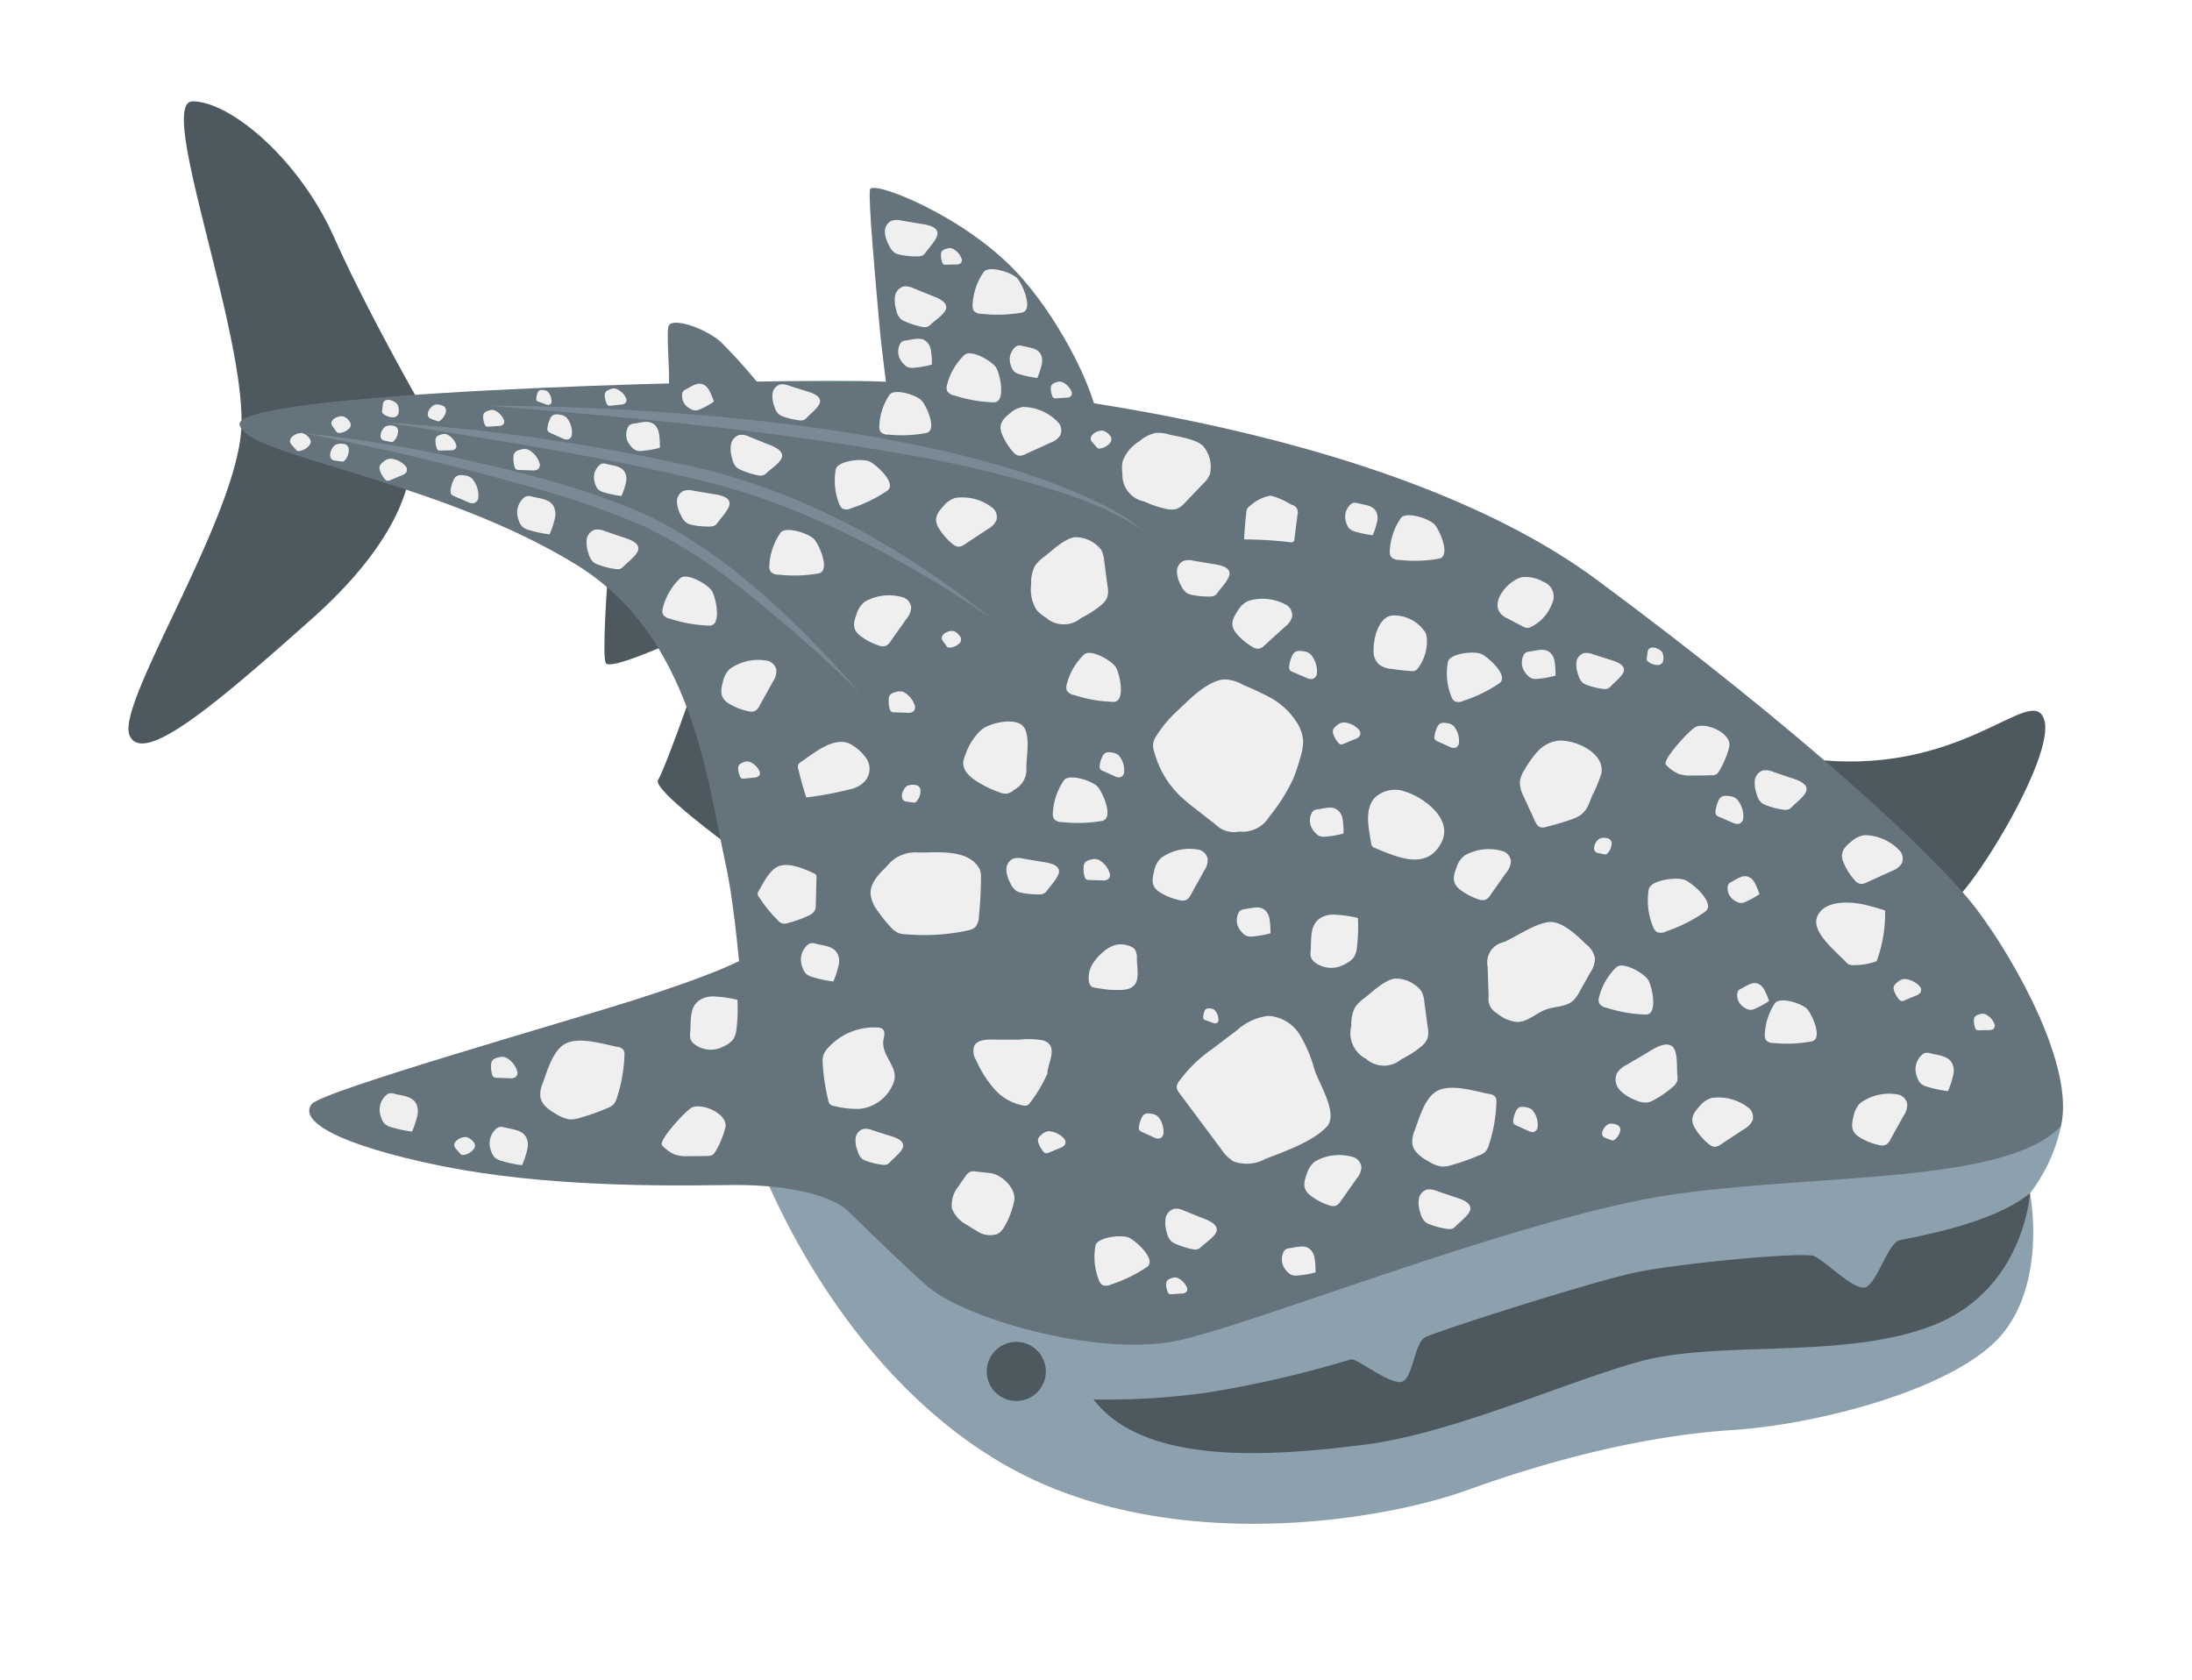 <svg xmlns="http://www.w3.org/2000/svg" xmlns:xlink="http://www.w3.org/1999/xlink" width="237.943" height="182.402" viewBox="0 0 237.943 182.402">
  <defs>
    <filter id="合体_3" x="0" y="0" width="237.943" height="182.402" filterUnits="userSpaceOnUse">
      <feOffset dy="3" input="SourceAlpha"/>
      <feGaussianBlur stdDeviation="3" result="blur"/>
      <feFlood flood-opacity="0.161"/>
      <feComposite operator="in" in2="blur"/>
      <feComposite in="SourceGraphic"/>
    </filter>
    <clipPath id="clip-path">
      <rect id="長方形_1338" data-name="長方形 1338" width="210" height="154.402" fill="none"/>
    </clipPath>
  </defs>
  <g id="グループ_429" data-name="グループ 429" transform="translate(-1166.056 -1451.799)">
    <g transform="matrix(1, 0, 0, 1, 1166.06, 1451.8)" filter="url(#合体_3)">
      <path id="合体_3-2" data-name="合体 3" d="M95.44,148.179c-12.886-7.239-21.361-20.349-25.872-30.395a43.065,43.065,0,0,0-4.493-.15c-9.905.154-22.036,0-33.017-2.473s-13.381-4.889-12.146-6.335,28.137-9.078,35.18-11.342a94.806,94.806,0,0,0,11.189-4.159A98.418,98.418,0,0,0,64.816,82.76c-.183-.835-.363-1.724-.548-2.656-2.211-1.667-7.313-5.642-6.78-6.445.482-.726,2.167-5.322,3.1-7.922a37.836,37.836,0,0,0-3.065-6.369c-1.8.766-5.384,2.2-5.71,1.606-.342-.621-.026-5.957.128-8.247a25.745,25.745,0,0,0-3.187-2.337,88.3,88.3,0,0,0-18.614-8.24c-1.026,3.375-3.7,8.207-10.229,14.016C9.846,65.118,1.6,72.253.12,68.825S11.287,46.011,12.213,36.017c.014-.156.026-.317.035-.481a1.11,1.11,0,0,1-.19-.443.482.482,0,0,1,.215-.44C12.293,23.846,3.078-.035,6.978,0,11.05.037,18.492,6.188,22.337,14.8c2.818,6.31,7.013,13.926,8.774,17.063,8.42-.587,18.456-1,27.565-1.243.054-1.723-.272-5.195-.067-6.156.241-1.126,3.969.13,5.665,1.633a45.9,45.9,0,0,1,3.915,4.322c4.433-.067,8.308-.085,11.207-.055.842.009,1.788.033,2.83.075-.21-1.657-.518-3.983-.743-6.525-.353-3.978-1.2-13.282-.994-14.349s10.461,2.909,16.219,9.309a41.438,41.438,0,0,1,8.091,13.9c18.049,2.83,40.25,8.545,54.574,19.153,9.915,7.342,18.186,13.987,24.718,19.612A32.744,32.744,0,0,0,200.024,68.9c4.691-1.984,7.17-3.97,7.915-1.829,1.168,3.356-5.594,14.974-8.853,18.758q.907,1.039,1.527,1.862c4.19,5.554,10.669,17.078,9.164,23.533h0a18.139,18.139,0,0,1-3.365,7.3s1.854,9.348-2.979,15.246-19.885,9.844-29.268,10.45-19.47,3.144-28.862,6.533a73.023,73.023,0,0,1-23.183,3.648C113.326,154.4,103.724,152.833,95.44,148.179Z" transform="translate(13.94 11)" fill="#4d585f" stroke="#fff" stroke-linejoin="round" stroke-miterlimit="10" stroke-width="10"/>
    </g>
    <g id="グループ_323" data-name="グループ 323" transform="translate(1180 1462.799)">
      <g id="グループ_322" data-name="グループ 322" clip-path="url(#clip-path)">
        <path id="パス_18292" data-name="パス 18292" d="M31.938,33.32s-5.953-10.354-9.6-18.521C18.493,6.188,11.051.037,6.978,0s6.163,26.023,5.236,36.017S-1.356,65.4.12,68.824s9.726-3.707,19.794-12.658C30.7,46.573,30.958,39.641,30.667,37.544a6.774,6.774,0,0,1,1.27-4.224" transform="translate(0 0)" fill="#4d585f"/>
        <path id="パス_18293" data-name="パス 18293" d="M106.437,126.678s-8.449-6.16-7.77-7.182,3.74-9.71,3.74-9.71,4.066,10.613,4.03,16.892" transform="translate(-41.178 -45.837)" fill="#4d585f"/>
        <path id="パス_18294" data-name="パス 18294" d="M95.572,95.975s-6.289,2.844-6.725,2.05.2-9.285.2-9.285,5.493,3.749,6.525,7.235" transform="translate(-37.03 -37.05)" fill="#4d585f"/>
        <path id="パス_18295" data-name="パス 18295" d="M328.124,134.448c1.651.054,11.711-15.926,10.307-19.961s-8.97,6.587-25.884,4.242Z" transform="translate(-130.491 -47.414)" fill="#4d585f"/>
        <path id="パス_18296" data-name="パス 18296" d="M76.838,136.282c-.758-1.556-1.387-22.668-3.383-31.769S69.867,79.9,57.4,72.144c-15.118-9.4-36.116-11.876-36.7-15.3s50.276-4.908,67.34-4.73c13.969.146,57.058,4.593,79.976,21.566s37.049,30.212,41.24,35.766,10.668,17.077,9.164,23.533-29.915,9.267-29.915,9.267-44.024,17.191-66.909,17.371-40.057-13.691-44.755-23.337" transform="translate(-8.639 -21.753)" fill="#65737c"/>
        <path id="パス_18297" data-name="パス 18297" d="M162.531,41.741c1.258-.336-2.393-9.737-8.152-16.137S138.368,15.228,138.161,16.3s.641,10.371.993,14.349.909,7.429.97,8.613,19.347,3.3,22.407,2.484" transform="translate(-57.67 -6.731)" fill="#65737c"/>
        <path id="パス_18298" data-name="パス 18298" d="M110.891,48.557a57.171,57.171,0,0,0-4.655-5.237c-1.7-1.5-5.424-2.759-5.665-1.632s.249,5.7,0,6.869,7.8,1.872,10.32,0" transform="translate(-41.96 -17.224)" fill="#65737c"/>
        <path id="パス_18299" data-name="パス 18299" d="M93.145,90.093A163.777,163.777,0,0,0,80.324,78.8a56.275,56.275,0,0,0-10.668-6.834,93.86,93.86,0,0,0-12.025-4.2c-8.216-2.347-16.549-4.314-24.943-5.937a151.451,151.451,0,0,1,16.923,2.756c6.964,1.549,14.009,3.314,20.561,6.252,9.033,4.483,16.333,11.823,22.972,19.251" transform="translate(-13.648 -25.816)" fill="#798a95"/>
        <path id="パス_18300" data-name="パス 18300" d="M47.885,59.83a211.318,211.318,0,0,1,34.65,5.1c11.4,2.823,21.9,8.738,30.97,16.086-2.395-1.667-4.844-3.243-7.362-4.7-7.492-4.375-15.458-8.153-23.913-10.159C70.914,63.411,59.376,61.68,47.885,59.83" transform="translate(-19.992 -24.98)" fill="#798a95"/>
        <path id="パス_18301" data-name="パス 18301" d="M67.231,56.717c19.285.1,50.8,2.294,67.688,11.3.387.231,1.091.67,1.467.9.645.407,1.234.9,1.85,1.341a35.978,35.978,0,0,0-8.188-3.883,118.223,118.223,0,0,0-17.612-4.357c-14.945-2.669-30.077-4.054-45.205-5.3" transform="translate(-28.069 -23.68)" fill="#798a95"/>
        <path id="パス_18302" data-name="パス 18302" d="M113.806,186.828s16.448,16.372,20.526,19.863,18.579,7.661,27.115,5.822S199.118,199,215.032,196.68s36.3-1.106,42.261-7.451a18.131,18.131,0,0,1-3.365,7.3s1.854,9.348-2.979,15.247-19.886,9.844-29.268,10.449-19.469,3.144-28.862,6.533-32.519,7.171-49.864-2.575-26.7-30.125-29.149-39.353" transform="translate(-47.515 -78.002)" fill="#8ca0ad"/>
        <path id="パス_18303" data-name="パス 18303" d="M166.361,234.385a3.206,3.206,0,1,1-3.206-3.206,3.206,3.206,0,0,1,3.206,3.206" transform="translate(-66.78 -96.519)" fill="#4d585f"/>
        <path id="パス_18304" data-name="パス 18304" d="M281.5,203.479s-.609,10.31-10.283,14.237-23.6,1.625-32.219,4.062-20.3,7.834-30.006,9.028-23.572,2.328-29.146-4.945a78.952,78.952,0,0,0,12.243-.727,120.282,120.282,0,0,0,15.709-3.625c.581-.157,4.011,2.614,5.382,2.461s1.41-4.218,2.7-4.873,18.168-6.072,22.968-7.055,18.036-2.218,19.2-1.745,4.218,3.636,5.491,3.418,2.509-4.776,3.769-5.115,9.951-1.661,14.188-5.121" transform="translate(-75.087 -84.954)" fill="#4d585f"/>
        <path id="パス_18305" data-name="パス 18305" d="M91.958,185.438s-2.915-2.773-12.82-2.619-22.036,0-33.017-2.473-13.382-4.889-12.146-6.335,28.137-9.079,35.18-11.342,13.546-4.649,14.492-6.54c0,0,7.677,19.37,8.311,29.309" transform="translate(-14.062 -65.185)" fill="#65737c"/>
        <path id="パス_18306" data-name="パス 18306" d="M204.922,185.981a4.171,4.171,0,0,1-3.424.233,4.374,4.374,0,0,1-1.331-1.33l-4.527-6.074a1.171,1.171,0,0,1-.3-.637,1.09,1.09,0,0,1,.222-.593,14.983,14.983,0,0,1,3.7-3.6q1.3-.993,2.6-1.973a6.193,6.193,0,0,1,3.4-1.58,4.278,4.278,0,0,1,3.436,2.036,14.672,14.672,0,0,1,1.61,3.822c.511,1.565,2.638,4.8,1.314,6.19-1.549,1.632-4.654,2.7-6.709,3.5" transform="translate(-81.557 -71.155)" fill="#efefef"/>
        <path id="パス_18307" data-name="パス 18307" d="M239.517,188.422a3.008,3.008,0,0,0-.274,1.492c.144.937,1.061,1.526,1.893,1.98a3.358,3.358,0,0,0,1.281.482,3.176,3.176,0,0,0,1.127-.168,24.283,24.283,0,0,0,3.024-1.079,1.913,1.913,0,0,0,.589-.349,1.874,1.874,0,0,0,.417-.8,16.9,16.9,0,0,0,.8-4.569.978.978,0,0,0-.1-.564,1,1,0,0,0-.7-.352c-1.547-.3-4.146-1.141-5.651-.315-1.336.733-1.922,2.941-2.412,4.238" transform="translate(-99.878 -76.751)" fill="#efefef"/>
        <path id="パス_18308" data-name="パス 18308" d="M77.018,179.635a3.009,3.009,0,0,0-.275,1.492c.144.937,1.061,1.526,1.893,1.98a3.364,3.364,0,0,0,1.282.482,3.178,3.178,0,0,0,1.127-.168,24.358,24.358,0,0,0,3.024-1.079,1.9,1.9,0,0,0,.588-.349,1.881,1.881,0,0,0,.418-.8,16.927,16.927,0,0,0,.8-4.569.974.974,0,0,0-.1-.564,1,1,0,0,0-.7-.352c-1.547-.3-4.146-1.141-5.652-.315-1.336.733-1.923,2.941-2.411,4.238" transform="translate(-32.033 -73.082)" fill="#efefef"/>
        <path id="パス_18309" data-name="パス 18309" d="M283.837,179.1a1.593,1.593,0,0,1-.02.637,1.481,1.481,0,0,1-.488.632,11.107,11.107,0,0,1-1.981,1.386,2.393,2.393,0,0,1-.778.3,2.538,2.538,0,0,1-1.347-.29,4.355,4.355,0,0,1-1.627-1.048,1.7,1.7,0,0,1-.338-1.809,2.553,2.553,0,0,1,1.071-.944l2.044-1.2c.72-.425,2.237-1.507,2.981-.729.549.574.405,2.339.482,3.067" transform="translate(-115.701 -73.382)" fill="#efefef"/>
        <path id="パス_18310" data-name="パス 18310" d="M317.707,155.724a1.2,1.2,0,0,0,.361.3,1.119,1.119,0,0,0,.452.076,7.242,7.242,0,0,0,2.562-.427,15.027,15.027,0,0,0,.914-5.509q-1.135-.371-2.3-.64c-1.509-.347-4.383-.5-5.089,1.367-.619,1.639,2.125,3.782,3.1,4.834" transform="translate(-131.314 -62.337)" fill="#efefef"/>
        <path id="パス_18311" data-name="パス 18311" d="M283.246,146a7.442,7.442,0,0,0,.456,4.05,1.129,1.129,0,0,0,.44.6,1.231,1.231,0,0,0,1.019-.086,16.606,16.606,0,0,0,4.236-2.152c1.1-.855-1.266-2.977-2.177-3.4-.852-.4-3.791-.026-3.974.994" transform="translate(-118.215 -60.473)" fill="#efefef"/>
        <path id="パス_18312" data-name="パス 18312" d="M263.928,155.309a2.57,2.57,0,0,1,1.008,1.559,2.724,2.724,0,0,1-.49,1.515l-1.164,2.072a3.693,3.693,0,0,1-.758,1.043c-.776.663-1.927.576-2.887.922-1.089.391-2,1.362-3.152,1.362a4,4,0,0,1-2.186-.949,1.776,1.776,0,0,1-.909-1.841l-.108-3.235a2.243,2.243,0,0,1,1.773-2.648c1.419-.637,3.344-2,4.885-2.175,1.361-.16,3.085,1.471,3.988,2.374" transform="translate(-105.744 -63.847)" fill="#efefef"/>
        <path id="パス_18313" data-name="パス 18313" d="M286.5,120.6a4.147,4.147,0,0,0,1.416,1.008,4.029,4.029,0,0,0,1.311.154q1.1.005,2.2-.025a1.065,1.065,0,0,0,.528-.107,1.015,1.015,0,0,0,.318-.366,9.518,9.518,0,0,0,1.078-2.564c.379-1.477-2.422-2.742-3.617-2.224-.593.257-3.729,3.631-3.236,4.123" transform="translate(-119.594 -48.581)" fill="#efefef"/>
        <path id="パス_18314" data-name="パス 18314" d="M99.426,191.53a4.147,4.147,0,0,0,1.416,1.008,4.03,4.03,0,0,0,1.311.154q1.1.005,2.2-.025a1.065,1.065,0,0,0,.528-.107,1.02,1.02,0,0,0,.318-.366,9.52,9.52,0,0,0,1.078-2.564c.379-1.477-2.422-2.742-3.617-2.224-.593.257-3.729,3.631-3.236,4.123" transform="translate(-41.489 -78.194)" fill="#efefef"/>
        <path id="パス_18315" data-name="パス 18315" d="M264.922,127.676q-1.382.471-2.8.827a1.151,1.151,0,0,1-.569.042c-.327-.088-.506-.429-.648-.737q-.582-1.272-1.165-2.544a3.328,3.328,0,0,1-.44-1.781,3.282,3.282,0,0,1,.521-1.22,10.106,10.106,0,0,1,1.481-2.04,3.543,3.543,0,0,1,2.219-1.093c1.81-.1,4.938,1.3,4.637,3.487a13.44,13.44,0,0,1-1.039,2.518c-.482,1.328-.773,2.056-2.2,2.541" transform="translate(-108.253 -49.736)" fill="#efefef"/>
        <path id="パス_18316" data-name="パス 18316" d="M231.805,134.645a.59.59,0,0,1-.469-.569q-.074-.446-.149-.891c-.228-1.367-.4-2.939.513-3.98a3.2,3.2,0,0,1,3.343-.7c2.093.664,5.2,3.011,3.937,5.5-1.573,3.094-4.725,1.651-7.174.641" transform="translate(-96.446 -53.577)" fill="#efefef"/>
        <path id="パス_18317" data-name="パス 18317" d="M220.294,155.51a1.662,1.662,0,0,0,.057.73,1.3,1.3,0,0,0,.475.55,2.94,2.94,0,0,0,2.48.44,3.961,3.961,0,0,0,.972-.44,2.214,2.214,0,0,0,.716-.622,2.5,2.5,0,0,0,.331-1.113,17.481,17.481,0,0,0,.1-3.138,13.8,13.8,0,0,0-2.273-.343,3.2,3.2,0,0,0-1.234.1c-1.8.609-1.51,2.264-1.62,3.837" transform="translate(-91.969 -63.277)" fill="#efefef"/>
        <path id="パス_18318" data-name="パス 18318" d="M104.668,170.759a1.672,1.672,0,0,0,.057.73,1.3,1.3,0,0,0,.475.55,2.942,2.942,0,0,0,2.48.441,3.983,3.983,0,0,0,.972-.441,2.213,2.213,0,0,0,.716-.622,2.5,2.5,0,0,0,.331-1.113,17.488,17.488,0,0,0,.1-3.138,13.793,13.793,0,0,0-2.273-.343,3.2,3.2,0,0,0-1.234.1c-1.8.609-1.51,2.264-1.62,3.837" transform="translate(-43.694 -69.643)" fill="#efefef"/>
        <path id="パス_18319" data-name="パス 18319" d="M89.435,83.722a1.212,1.212,0,0,1-.38.307,1.135,1.135,0,0,1-.612.033,8.524,8.524,0,0,1-1.8-.459,1.824,1.824,0,0,1-.566-.3,1.941,1.941,0,0,1-.506-.929,3.34,3.34,0,0,1-.2-1.473,1.3,1.3,0,0,1,.884-1.1,1.958,1.958,0,0,1,1.086.151l1.724.587c.608.207,2,.548,1.918,1.371-.06.607-1.159,1.408-1.545,1.817" transform="translate(-35.632 -33.303)" fill="#efefef"/>
        <path id="パス_18320" data-name="パス 18320" d="M244.486,206.692a1.229,1.229,0,0,1-.38.308,1.141,1.141,0,0,1-.612.033,8.523,8.523,0,0,1-1.8-.459,1.837,1.837,0,0,1-.566-.3,1.943,1.943,0,0,1-.506-.93,3.339,3.339,0,0,1-.2-1.473,1.3,1.3,0,0,1,.884-1.1,1.958,1.958,0,0,1,1.086.151l1.724.587c.608.207,2,.548,1.918,1.371-.059.607-1.159,1.408-1.544,1.817" transform="translate(-100.367 -84.644)" fill="#efefef"/>
        <path id="パス_18321" data-name="パス 18321" d="M106.68,75.908a1.217,1.217,0,0,1-.327.364,1.144,1.144,0,0,1-.6.13,8.573,8.573,0,0,1-1.849-.167,1.83,1.83,0,0,1-.607-.208,1.947,1.947,0,0,1-.647-.837,3.336,3.336,0,0,1-.436-1.421,1.3,1.3,0,0,1,.7-1.23,1.956,1.956,0,0,1,1.1-.024l1.8.305c.633.107,2.06.223,2.112,1.048.038.609-.92,1.574-1.236,2.039" transform="translate(-42.675 -30.248)" fill="#efefef"/>
        <path id="パス_18322" data-name="パス 18322" d="M199.854,88.948a1.218,1.218,0,0,1-.327.364,1.144,1.144,0,0,1-.6.13,8.572,8.572,0,0,1-1.849-.167,1.824,1.824,0,0,1-.606-.208,1.944,1.944,0,0,1-.647-.837,3.334,3.334,0,0,1-.436-1.421,1.3,1.3,0,0,1,.7-1.23,1.956,1.956,0,0,1,1.1-.024l1.8.305c.633.107,2.06.223,2.112,1.048.038.609-.92,1.574-1.236,2.039" transform="translate(-81.576 -35.692)" fill="#efefef"/>
        <path id="パス_18323" data-name="パス 18323" d="M116.16,66.241a1.216,1.216,0,0,1-.4.285,1.142,1.142,0,0,1-.613,0,8.585,8.585,0,0,1-1.771-.56,1.837,1.837,0,0,1-.548-.333,1.945,1.945,0,0,1-.453-.956,3.35,3.35,0,0,1-.122-1.482,1.306,1.306,0,0,1,.945-1.052,1.967,1.967,0,0,1,1.076.211l1.689.683c.595.241,1.964.659,1.838,1.477-.094.6-1.236,1.34-1.644,1.727" transform="translate(-46.851 -25.938)" fill="#efefef"/>
        <path id="パス_18324" data-name="パス 18324" d="M123.776,56.3a1.128,1.128,0,0,1-.343.288,1.05,1.05,0,0,1-.562.041,7.84,7.84,0,0,1-1.658-.39,1.683,1.683,0,0,1-.524-.267,1.787,1.787,0,0,1-.48-.844A3.062,3.062,0,0,1,120,53.777a1.2,1.2,0,0,1,.792-1.028,1.8,1.8,0,0,1,1,.12l1.592.509c.562.179,1.844.468,1.784,1.225-.045.558-1.04,1.312-1.386,1.693" transform="translate(-50.093 -22.009)" fill="#efefef"/>
        <path id="パス_18325" data-name="パス 18325" d="M139.274,195.03a1.124,1.124,0,0,1-.344.288,1.047,1.047,0,0,1-.562.041,7.838,7.838,0,0,1-1.658-.39,1.684,1.684,0,0,1-.524-.267,1.781,1.781,0,0,1-.479-.844,3.063,3.063,0,0,1-.213-1.347,1.2,1.2,0,0,1,.792-1.028,1.8,1.8,0,0,1,1,.12l1.592.509c.562.179,1.843.468,1.783,1.225-.044.558-1.039,1.312-1.386,1.693" transform="translate(-56.563 -79.932)" fill="#efefef"/>
        <path id="パス_18326" data-name="パス 18326" d="M101.432,88.732a6.824,6.824,0,0,0-1.886,3.227,1.04,1.04,0,0,0,0,.682,1.132,1.132,0,0,0,.8.5,15.239,15.239,0,0,0,4.294.742c1.275-.027.7-2.883.268-3.7-.407-.762-2.773-2.1-3.467-1.449" transform="translate(-41.536 -36.974)" fill="#efefef"/>
        <path id="パス_18327" data-name="パス 18327" d="M275.912,161.215a6.825,6.825,0,0,0-1.886,3.227,1.04,1.04,0,0,0,0,.682,1.132,1.132,0,0,0,.8.5,15.237,15.237,0,0,0,4.294.742c1.275-.027.7-2.883.268-3.7-.407-.762-2.773-2.1-3.467-1.449" transform="translate(-114.383 -67.237)" fill="#efefef"/>
        <path id="パス_18328" data-name="パス 18328" d="M120.637,80.191a6.827,6.827,0,0,0-1.2,3.54,1.041,1.041,0,0,0,.132.669,1.132,1.132,0,0,0,.88.325,15.244,15.244,0,0,0,4.355-.135c1.244-.282.11-2.964-.479-3.675-.552-.665-3.137-1.5-3.687-.724" transform="translate(-49.865 -33.35)" fill="#efefef"/>
        <path id="パス_18329" data-name="パス 18329" d="M173.468,126.3a6.825,6.825,0,0,0-1.2,3.54,1.039,1.039,0,0,0,.132.669,1.133,1.133,0,0,0,.88.326,15.245,15.245,0,0,0,4.355-.135c1.244-.282.11-2.965-.479-3.675-.552-.665-3.137-1.5-3.687-.724" transform="translate(-71.922 -52.6)" fill="#efefef"/>
        <path id="パス_18330" data-name="パス 18330" d="M131.737,67.858a6.817,6.817,0,0,0,.359,3.72,1.038,1.038,0,0,0,.394.556,1.132,1.132,0,0,0,.936-.064,15.239,15.239,0,0,0,3.916-1.911c1.018-.768-1.117-2.749-1.946-3.155-.776-.38-3.476-.08-3.659.853" transform="translate(-54.954 -27.908)" fill="#efefef"/>
        <path id="パス_18331" data-name="パス 18331" d="M245.8,103.746a6.817,6.817,0,0,0,.359,3.72,1.038,1.038,0,0,0,.394.556,1.135,1.135,0,0,0,.936-.064,15.24,15.24,0,0,0,3.916-1.911c1.018-.768-1.117-2.749-1.946-3.155-.776-.38-3.476-.08-3.659.853" transform="translate(-102.575 -42.891)" fill="#efefef"/>
        <path id="パス_18332" data-name="パス 18332" d="M141.031,54.477a6.492,6.492,0,0,0-1.1,3.38.986.986,0,0,0,.133.634,1.074,1.074,0,0,0,.84.3,14.484,14.484,0,0,0,4.14-.178c1.18-.282.07-2.821-.5-3.49-.532-.626-3-1.39-3.514-.647" transform="translate(-58.421 -22.617)" fill="#efefef"/>
        <path id="パス_18333" data-name="パス 18333" d="M74.05,73.6a1.213,1.213,0,0,0-.527-.051.94.94,0,0,0-.451.269,2.126,2.126,0,0,0-.626,1.708,2.858,2.858,0,0,0,.192.747,1.591,1.591,0,0,0,.352.588,1.811,1.811,0,0,0,.751.376,12.706,12.706,0,0,0,2.22.464,10,10,0,0,0,.529-1.574,2.312,2.312,0,0,0,.086-.891c-.207-1.357-1.421-1.36-2.526-1.636" transform="translate(-30.243 -30.7)" fill="#efefef"/>
        <path id="パス_18334" data-name="パス 18334" d="M126.926,156.924a1.213,1.213,0,0,0-.527-.051.94.94,0,0,0-.451.269,2.126,2.126,0,0,0-.626,1.708,2.858,2.858,0,0,0,.192.747,1.607,1.607,0,0,0,.352.588,1.81,1.81,0,0,0,.751.376,12.714,12.714,0,0,0,2.22.464,10,10,0,0,0,.529-1.574,2.3,2.3,0,0,0,.086-.891c-.207-1.357-1.421-1.36-2.526-1.636" transform="translate(-52.319 -65.49)" fill="#efefef"/>
        <path id="パス_18335" data-name="パス 18335" d="M88.107,67.538a1.026,1.026,0,0,0-.447-.042.8.8,0,0,0-.382.229,1.8,1.8,0,0,0-.526,1.452,2.436,2.436,0,0,0,.165.633,1.348,1.348,0,0,0,.3.5,1.526,1.526,0,0,0,.638.316,10.727,10.727,0,0,0,1.886.387,8.433,8.433,0,0,0,.445-1.337,1.949,1.949,0,0,0,.069-.756c-.179-1.151-1.21-1.149-2.148-1.38" transform="translate(-36.216 -28.175)" fill="#efefef"/>
        <path id="パス_18336" data-name="パス 18336" d="M93.614,59.914a1.017,1.017,0,0,0-.431.126.8.8,0,0,0-.27.355,1.8,1.8,0,0,0,.048,1.543,2.433,2.433,0,0,0,.387.527,1.364,1.364,0,0,0,.464.352,1.525,1.525,0,0,0,.709.058,10.669,10.669,0,0,0,1.895-.338,8.414,8.414,0,0,0-.081-1.407,1.958,1.958,0,0,0-.215-.729c-.592-1-1.549-.62-2.506-.488" transform="translate(-38.729 -24.938)" fill="#efefef"/>
        <path id="パス_18337" data-name="パス 18337" d="M145.435,25.564a1.218,1.218,0,0,1-.327.364,1.144,1.144,0,0,1-.6.13,8.572,8.572,0,0,1-1.849-.167,1.83,1.83,0,0,1-.607-.208,1.947,1.947,0,0,1-.647-.837,3.333,3.333,0,0,1-.436-1.421,1.3,1.3,0,0,1,.7-1.23,1.956,1.956,0,0,1,1.1-.024l1.8.305c.633.107,2.06.223,2.112,1.048.038.609-.92,1.574-1.236,2.039" transform="translate(-58.856 -9.229)" fill="#efefef"/>
        <path id="パス_18338" data-name="パス 18338" d="M146.74,38.571a1.216,1.216,0,0,1-.4.285,1.14,1.14,0,0,1-.613,0,8.579,8.579,0,0,1-1.771-.56,1.837,1.837,0,0,1-.548-.333,1.945,1.945,0,0,1-.453-.956,3.349,3.349,0,0,1-.122-1.482,1.307,1.307,0,0,1,.945-1.052,1.968,1.968,0,0,1,1.076.211l1.689.683c.595.241,1.964.659,1.838,1.477-.094.6-1.236,1.34-1.644,1.727" transform="translate(-59.618 -14.385)" fill="#efefef"/>
        <path id="パス_18339" data-name="パス 18339" d="M154.4,47.127a6.824,6.824,0,0,0-1.886,3.227,1.039,1.039,0,0,0,0,.682,1.132,1.132,0,0,0,.8.5,15.239,15.239,0,0,0,4.294.742c1.275-.027.7-2.883.268-3.7-.407-.762-2.773-2.1-3.467-1.449" transform="translate(-63.649 -19.604)" fill="#efefef"/>
        <path id="パス_18340" data-name="パス 18340" d="M158.51,31.587a6.825,6.825,0,0,0-1.2,3.54,1.04,1.04,0,0,0,.132.669,1.133,1.133,0,0,0,.88.326,15.244,15.244,0,0,0,4.355-.135c1.244-.282.11-2.965-.479-3.675-.552-.665-3.137-1.5-3.687-.724" transform="translate(-65.677 -13.058)" fill="#efefef"/>
        <path id="パス_18341" data-name="パス 18341" d="M165.595,45.539a1.028,1.028,0,0,0-.447-.042.8.8,0,0,0-.382.229,1.8,1.8,0,0,0-.526,1.452,2.434,2.434,0,0,0,.165.633,1.347,1.347,0,0,0,.3.5,1.526,1.526,0,0,0,.638.316,10.726,10.726,0,0,0,1.885.387,8.429,8.429,0,0,0,.445-1.337,1.948,1.948,0,0,0,.069-.756c-.179-1.151-1.21-1.149-2.148-1.38" transform="translate(-68.568 -18.991)" fill="#efefef"/>
        <path id="パス_18342" data-name="パス 18342" d="M144.3,44.426a1.026,1.026,0,0,0-.431.126.8.8,0,0,0-.27.355,1.8,1.8,0,0,0,.048,1.543,2.432,2.432,0,0,0,.387.527,1.358,1.358,0,0,0,.464.352,1.533,1.533,0,0,0,.709.058,10.722,10.722,0,0,0,1.895-.338,8.418,8.418,0,0,0-.081-1.407,1.97,1.97,0,0,0-.215-.729c-.592-1-1.549-.62-2.506-.488" transform="translate(-59.893 -18.472)" fill="#efefef"/>
        <path id="パス_18343" data-name="パス 18343" d="M221.021,131.8a1.018,1.018,0,0,0-.431.126.8.8,0,0,0-.27.355,1.8,1.8,0,0,0,.048,1.543,2.416,2.416,0,0,0,.387.527,1.357,1.357,0,0,0,.463.352,1.535,1.535,0,0,0,.71.058,10.721,10.721,0,0,0,1.894-.338,8.413,8.413,0,0,0-.081-1.407,1.947,1.947,0,0,0-.215-.729c-.592-1-1.549-.62-2.506-.488" transform="translate(-91.923 -54.949)" fill="#efefef"/>
        <path id="パス_18344" data-name="パス 18344" d="M215.795,213.585a1.035,1.035,0,0,0-.431.126.8.8,0,0,0-.27.355,1.8,1.8,0,0,0,.048,1.543,2.43,2.43,0,0,0,.387.527,1.364,1.364,0,0,0,.464.352,1.525,1.525,0,0,0,.709.058,10.667,10.667,0,0,0,1.895-.338,8.413,8.413,0,0,0-.081-1.407,1.958,1.958,0,0,0-.215-.729c-.592-1-1.549-.62-2.506-.488" transform="translate(-89.741 -89.097)" fill="#efefef"/>
        <path id="パス_18345" data-name="パス 18345" d="M207.4,150.4a1.035,1.035,0,0,0-.431.126.8.8,0,0,0-.27.355,1.8,1.8,0,0,0,.048,1.543,2.431,2.431,0,0,0,.387.527,1.364,1.364,0,0,0,.464.352,1.533,1.533,0,0,0,.709.058,10.722,10.722,0,0,0,1.895-.338,8.419,8.419,0,0,0-.081-1.407,1.959,1.959,0,0,0-.215-.729c-.592-1-1.549-.62-2.506-.488" transform="translate(-86.237 -62.715)" fill="#efefef"/>
        <path id="パス_18346" data-name="パス 18346" d="M103.6,53.215a.886.886,0,0,0-.315.224.687.687,0,0,0-.12.365,1.551,1.551,0,0,0,.474,1.242,2.085,2.085,0,0,0,.463.32,1.174,1.174,0,0,0,.475.156,1.328,1.328,0,0,0,.594-.153,9.224,9.224,0,0,0,1.446-.807,7.242,7.242,0,0,0-.461-1.122,1.692,1.692,0,0,0-.379-.532c-.764-.649-1.435-.069-2.177.308" transform="translate(-43.068 -21.967)" fill="#efefef"/>
        <path id="パス_18347" data-name="パス 18347" d="M298.45,144.994a.886.886,0,0,0-.315.224.688.688,0,0,0-.12.365,1.551,1.551,0,0,0,.474,1.242,2.089,2.089,0,0,0,.463.32,1.175,1.175,0,0,0,.475.156,1.328,1.328,0,0,0,.594-.153,9.251,9.251,0,0,0,1.447-.807,7.265,7.265,0,0,0-.462-1.122,1.687,1.687,0,0,0-.379-.532c-.764-.65-1.435-.069-2.177.308" transform="translate(-124.421 -60.285)" fill="#efefef"/>
        <path id="パス_18348" data-name="パス 18348" d="M158.1,206.253a2.41,2.41,0,0,1-1.93-.358c-.376-.208-.736-.443-1.1-.677a3.387,3.387,0,0,1-1.655-1.794,3.182,3.182,0,0,1,.715-2.4q.377-.577.788-1.134a1.244,1.244,0,0,1,.451-.431,1.277,1.277,0,0,1,.675-.046l1.525.171c1.216.136,2.766,1.595,2.626,2.888-.084.781-1.045,3.779-2.1,3.779" transform="translate(-64.03 -83.248)" fill="#efefef"/>
        <path id="パス_18349" data-name="パス 18349" d="M165.472,178.533a15.877,15.877,0,0,1-1.823,3.06.9.9,0,0,1-.362.35.815.815,0,0,1-.429.018,5.563,5.563,0,0,1-3.143-1.8,12.213,12.213,0,0,1-1.967-3.107,1.839,1.839,0,0,1-.212-1.549c.3-.619,1.138-.7,1.827-.7l3.079.008a8.514,8.514,0,0,1,2.631.094c1.7.6.4,2.487.4,3.627" transform="translate(-65.73 -72.961)" fill="#efefef"/>
        <path id="パス_18350" data-name="パス 18350" d="M181.356,162.037a17.719,17.719,0,0,1-1.759-.244.916.916,0,0,1-.341-.115.781.781,0,0,1-.285-.527,2.8,2.8,0,0,1,.322-1.8,4.975,4.975,0,0,1,1.2-1.416,3.251,3.251,0,0,1,1.546-.82,2.719,2.719,0,0,1,1.257.132,1.314,1.314,0,0,1,.636.376,1.569,1.569,0,0,1,.235,1.005c0,.742.269,2.068-.156,2.738-.532.841-1.828.671-2.65.671" transform="translate(-74.705 -65.586)" fill="#efefef"/>
        <path id="パス_18351" data-name="パス 18351" d="M133.3,181.416a9.7,9.7,0,0,1-2.709-.32.648.648,0,0,1-.614-.616,21.971,21.971,0,0,1-.6-3.974,2.608,2.608,0,0,1,.049-.843,2.286,2.286,0,0,1,.543-.884,6.718,6.718,0,0,1,5.372-2.192.9.9,0,0,1,.53.159c.313.263.175.757.1,1.159-.3,1.708,1.63,2.917,1.148,4.516a4.4,4.4,0,0,1-3.827,3" transform="translate(-54.013 -72.051)" fill="#efefef"/>
        <path id="パス_18352" data-name="パス 18352" d="M191.281,113.885a1.753,1.753,0,0,0-.211,1.666,10.312,10.312,0,0,0,2.749,4.747,20.5,20.5,0,0,0,1.756,1.48l2.155,1.683a2.843,2.843,0,0,0,2.586.768,3.375,3.375,0,0,0,3.238-1.6,20.086,20.086,0,0,0,2.583-4.066,20.1,20.1,0,0,0,.768-2.278,6.155,6.155,0,0,0,.336-1.788,4.047,4.047,0,0,0-.527-1.845,7.885,7.885,0,0,0-3.037-2.962,31.752,31.752,0,0,0-2.937-1.375,4.121,4.121,0,0,0-2.134-.6c-1.856.209-3.715,2.188-5.011,3.4a13,13,0,0,0-2.315,2.774" transform="translate(-79.726 -44.964)" fill="#efefef"/>
        <path id="パス_18353" data-name="パス 18353" d="M232.034,99.769a1.875,1.875,0,0,0,.587,1.337,2.661,2.661,0,0,0,1.369.489q1.052.157,2.115.231a.96.96,0,0,0,.422-.034.9.9,0,0,0,.365-.329,4.886,4.886,0,0,0,.93-3.028,2.18,2.18,0,0,0-.132-.734A4.035,4.035,0,0,0,234,95.794c-1.537.266-2.031,2.707-1.962,3.975" transform="translate(-96.873 -39.983)" fill="#efefef"/>
        <path id="パス_18354" data-name="パス 18354" d="M255.569,92.689a2.56,2.56,0,0,0,.659.437l1.623.849a1.18,1.18,0,0,0,.5.172,1.055,1.055,0,0,0,.5-.147,4.591,4.591,0,0,0,2.205-2.5,1.7,1.7,0,0,0-.942-2.357,3.868,3.868,0,0,0-2.275-.513c-1.43.27-3.636,2.675-2.272,4.061" transform="translate(-106.523 -36.988)" fill="#efefef"/>
        <path id="パス_18355" data-name="パス 18355" d="M37.89,65.575a.916.916,0,0,0,.277.067l.653.089a.428.428,0,0,0,.19,0,.378.378,0,0,0,.151-.111A1.649,1.649,0,0,0,39.6,64.5a.613.613,0,0,0-.608-.682,1.394,1.394,0,0,0-.832.105c-.451.267-.9,1.351-.271,1.653" transform="translate(-15.689 -26.637)" fill="#efefef"/>
        <path id="パス_18356" data-name="パス 18356" d="M47.229,61.979a.852.852,0,0,0,.251.079l.6.121a.392.392,0,0,0,.176.008.348.348,0,0,0,.147-.093,1.527,1.527,0,0,0,.471-1,.566.566,0,0,0-.52-.665,1.284,1.284,0,0,0-.774.047c-.432.219-.912,1.192-.348,1.507" transform="translate(-19.612 -25.212)" fill="#efefef"/>
        <path id="パス_18357" data-name="パス 18357" d="M55.963,57.947a.839.839,0,0,0,.235.117l.57.214a.4.4,0,0,0,.172.037.359.359,0,0,0,.16-.069,1.525,1.525,0,0,0,.625-.916.566.566,0,0,0-.407-.739,1.29,1.29,0,0,0-.772-.076c-.461.147-1.09,1.031-.584,1.433" transform="translate(-23.287 -23.581)" fill="#efefef"/>
        <path id="パス_18358" data-name="パス 18358" d="M30.156,62.9a.91.91,0,0,0,.166.231l.437.493a.431.431,0,0,0,.146.122.378.378,0,0,0,.188.015,1.652,1.652,0,0,0,1.062-.561.614.614,0,0,0-.016-.913,1.394,1.394,0,0,0-.7-.463c-.516-.092-1.565.436-1.283,1.076" transform="translate(-12.571 -25.807)" fill="#efefef"/>
        <path id="パス_18359" data-name="パス 18359" d="M37.849,59.606a.866.866,0,0,0,.133.231l.363.5a.411.411,0,0,0,.126.128.359.359,0,0,0,.174.031,1.553,1.553,0,0,0,1.044-.426.576.576,0,0,0,.069-.855,1.306,1.306,0,0,0-.611-.5c-.473-.133-1.5.262-1.3.887" transform="translate(-15.791 -24.505)" fill="#efefef"/>
        <path id="パス_18360" data-name="パス 18360" d="M47.4,55.926a.858.858,0,0,0-.061.26c-.026.2-.051.409-.076.613a.4.4,0,0,0,0,.179.35.35,0,0,0,.106.142,1.551,1.551,0,0,0,1.053.4.575.575,0,0,0,.634-.577,1.306,1.306,0,0,0-.107-.78c-.255-.421-1.276-.834-1.554-.238" transform="translate(-19.728 -23.225)" fill="#efefef"/>
        <path id="パス_18361" data-name="パス 18361" d="M206.139,96.447a6.682,6.682,0,0,0,1.724,1.459,1.169,1.169,0,0,0,.711.217,1.279,1.279,0,0,0,.663-.392l2.2-2a2.075,2.075,0,0,0,.767-1.1,1.321,1.321,0,0,0-.511-1.189,5.3,5.3,0,0,0-4.258-.508,2.6,2.6,0,0,0-1.155,1.1c-.565.853-.858,1.553-.136,2.414" transform="translate(-85.886 -38.705)" fill="#efefef"/>
        <path id="パス_18362" data-name="パス 18362" d="M46.827,67.9a3.026,3.026,0,0,0,.511.888.532.532,0,0,0,.27.2.583.583,0,0,0,.344-.065L49.2,68.4a.94.94,0,0,0,.5-.35.6.6,0,0,0-.036-.586,2.4,2.4,0,0,0-1.739-.871,1.181,1.181,0,0,0-.661.29c-.372.277-.605.531-.429,1.009" transform="translate(-19.526 -27.805)" fill="#efefef"/>
        <path id="パス_18363" data-name="パス 18363" d="M329,164.851a3.027,3.027,0,0,0,.511.888.53.53,0,0,0,.27.2.579.579,0,0,0,.344-.065l1.244-.516a.942.942,0,0,0,.5-.35.6.6,0,0,0-.036-.586,2.4,2.4,0,0,0-1.739-.871,1.181,1.181,0,0,0-.661.29c-.372.277-.605.531-.429,1.009" transform="translate(-137.337 -68.284)" fill="#efefef"/>
        <path id="パス_18364" data-name="パス 18364" d="M169.548,193.218a3.024,3.024,0,0,0,.511.888.53.53,0,0,0,.27.2.579.579,0,0,0,.344-.065l1.244-.516a.943.943,0,0,0,.5-.35.6.6,0,0,0-.036-.586,2.4,2.4,0,0,0-1.739-.871,1.181,1.181,0,0,0-.661.29c-.372.277-.605.531-.429,1.009" transform="translate(-70.763 -80.127)" fill="#efefef"/>
        <path id="パス_18365" data-name="パス 18365" d="M57.214,62.676a2.467,2.467,0,0,0,.124.82.435.435,0,0,0,.144.232.472.472,0,0,0,.278.052l1.091-.023a.761.761,0,0,0,.477-.118.484.484,0,0,0,.146-.453,1.947,1.947,0,0,0-1.055-1.169.955.955,0,0,0-.584.024c-.362.1-.613.223-.621.636" transform="translate(-23.887 -25.877)" fill="#efefef"/>
        <path id="パス_18366" data-name="パス 18366" d="M151.416,28.045a2.451,2.451,0,0,0,.124.82.435.435,0,0,0,.144.232.472.472,0,0,0,.278.052l1.091-.023a.762.762,0,0,0,.477-.118.484.484,0,0,0,.146-.453,1.947,1.947,0,0,0-1.055-1.169.955.955,0,0,0-.584.024c-.362.1-.613.223-.621.636" transform="translate(-63.217 -11.418)" fill="#efefef"/>
        <path id="パス_18367" data-name="パス 18367" d="M66.094,58.232a2.448,2.448,0,0,0,.158.814.432.432,0,0,0,.154.226.474.474,0,0,0,.28.04l1.089-.069a.762.762,0,0,0,.472-.137.484.484,0,0,0,.127-.458,1.948,1.948,0,0,0-1.1-1.125.959.959,0,0,0-.583.048c-.358.115-.6.248-.594.661" transform="translate(-27.595 -24.004)" fill="#efefef"/>
        <path id="パス_18368" data-name="パス 18368" d="M171.877,52.961a2.463,2.463,0,0,0,.158.814.432.432,0,0,0,.154.226.476.476,0,0,0,.28.04l1.089-.069a.762.762,0,0,0,.472-.137.484.484,0,0,0,.127-.458,1.948,1.948,0,0,0-1.1-1.125.955.955,0,0,0-.583.048c-.358.115-.6.248-.594.661" transform="translate(-71.76 -21.804)" fill="#efefef"/>
        <path id="パス_18369" data-name="パス 18369" d="M76.145,54.087a1.941,1.941,0,0,0-.143.638.337.337,0,0,0,.04.211.371.371,0,0,0,.189.118l.809.294a.6.6,0,0,0,.384.05.385.385,0,0,0,.236-.291,1.537,1.537,0,0,0-.442-1.161.753.753,0,0,0-.436-.149c-.295-.03-.514-.012-.638.289" transform="translate(-31.731 -22.457)" fill="#efefef"/>
        <path id="パス_18370" data-name="パス 18370" d="M111.3,108.8a6.681,6.681,0,0,0,2.1.835,1.169,1.169,0,0,0,.743-.021,1.279,1.279,0,0,0,.5-.582l1.445-2.6a2.076,2.076,0,0,0,.378-1.283,1.32,1.32,0,0,0-.863-.965,5.3,5.3,0,0,0-4.2.874,2.6,2.6,0,0,0-.746,1.407c-.264.988-.319,1.746.64,2.332" transform="translate(-46.134 -43.436)" fill="#efefef"/>
        <path id="パス_18371" data-name="パス 18371" d="M191.674,144.011a6.667,6.667,0,0,0,2.1.835,1.173,1.173,0,0,0,.743-.02,1.284,1.284,0,0,0,.5-.583l1.445-2.6a2.076,2.076,0,0,0,.378-1.283,1.32,1.32,0,0,0-.863-.965,5.3,5.3,0,0,0-4.2.874,2.6,2.6,0,0,0-.746,1.407c-.264.989-.319,1.746.64,2.332" transform="translate(-79.689 -58.137)" fill="#efefef"/>
        <path id="パス_18372" data-name="パス 18372" d="M135.891,96.433a6.683,6.683,0,0,0,2,1.054,1.174,1.174,0,0,0,.742.059,1.279,1.279,0,0,0,.563-.526l1.713-2.426a2.077,2.077,0,0,0,.513-1.236,1.319,1.319,0,0,0-.755-1.051,5.3,5.3,0,0,0-4.268.421,2.6,2.6,0,0,0-.892,1.319c-.368.955-.5,1.7.387,2.387" transform="translate(-56.456 -38.422)" fill="#efefef"/>
        <path id="パス_18373" data-name="パス 18373" d="M247.659,143.731a6.685,6.685,0,0,0,2,1.054,1.17,1.17,0,0,0,.742.058,1.278,1.278,0,0,0,.563-.525l1.713-2.426a2.077,2.077,0,0,0,.513-1.236,1.319,1.319,0,0,0-.755-1.051,5.3,5.3,0,0,0-4.268.421,2.6,2.6,0,0,0-.892,1.319c-.368.955-.5,1.7.387,2.387" transform="translate(-103.12 -58.169)" fill="#efefef"/>
        <path id="パス_18374" data-name="パス 18374" d="M150.787,77.117a6.677,6.677,0,0,0,1.475,1.71,1.173,1.173,0,0,0,.669.325,1.286,1.286,0,0,0,.716-.284l2.48-1.634a2.075,2.075,0,0,0,.929-.963,1.321,1.321,0,0,0-.32-1.255,5.3,5.3,0,0,0-4.127-1.165,2.6,2.6,0,0,0-1.312.9c-.691.754-1.09,1.4-.51,2.364" transform="translate(-62.838 -30.806)" fill="#efefef"/>
        <path id="パス_18375" data-name="パス 18375" d="M162.675,59.893a6.677,6.677,0,0,0,1.191,1.918,1.166,1.166,0,0,0,.61.425,1.284,1.284,0,0,0,.751-.169l2.7-1.23A2.073,2.073,0,0,0,169,60.031a1.321,1.321,0,0,0-.121-1.289,5.3,5.3,0,0,0-3.9-1.792,2.6,2.6,0,0,0-1.436.687c-.8.638-1.294,1.215-.871,2.256" transform="translate(-67.854 -23.775)" fill="#efefef"/>
        <path id="パス_18376" data-name="パス 18376" d="M319.491,139.687a6.677,6.677,0,0,0,1.191,1.918,1.168,1.168,0,0,0,.61.425,1.284,1.284,0,0,0,.751-.169l2.7-1.23a2.073,2.073,0,0,0,1.067-.807,1.321,1.321,0,0,0-.121-1.289,5.3,5.3,0,0,0-3.9-1.792,2.6,2.6,0,0,0-1.436.687c-.8.638-1.294,1.214-.871,2.256" transform="translate(-133.325 -57.09)" fill="#efefef"/>
        <path id="パス_18377" data-name="パス 18377" d="M60.361,70.152a3.55,3.55,0,0,0-.329,1.155.626.626,0,0,0,.051.393.683.683,0,0,0,.336.235l1.45.624a1.1,1.1,0,0,0,.7.131.7.7,0,0,0,.464-.509,2.82,2.82,0,0,0-.689-2.174,1.386,1.386,0,0,0-.784-.319c-.538-.086-.941-.075-1.2.464" transform="translate(-25.061 -29.078)" fill="#efefef"/>
        <path id="パス_18378" data-name="パス 18378" d="M216.634,102.914a3.548,3.548,0,0,0-.329,1.155.625.625,0,0,0,.051.392.683.683,0,0,0,.336.235l1.45.624a1.1,1.1,0,0,0,.7.131.7.7,0,0,0,.464-.509,2.82,2.82,0,0,0-.688-2.174,1.382,1.382,0,0,0-.784-.319c-.538-.086-.941-.075-1.2.464" transform="translate(-90.306 -42.757)" fill="#efefef"/>
        <path id="パス_18379" data-name="パス 18379" d="M71.745,65.61a3.153,3.153,0,0,0,.1,1.059.554.554,0,0,0,.168.307.608.608,0,0,0,.352.086l1.4.048a.977.977,0,0,0,.619-.118.622.622,0,0,0,.219-.569,2.5,2.5,0,0,0-1.268-1.572,1.222,1.222,0,0,0-.75-.01c-.471.1-.8.241-.84.769" transform="translate(-29.95 -27.049)" fill="#efefef"/>
        <path id="パス_18380" data-name="パス 18380" d="M141.672,110.777a3.152,3.152,0,0,0,.1,1.059.555.555,0,0,0,.168.307.608.608,0,0,0,.352.086l1.4.047a.973.973,0,0,0,.619-.117.622.622,0,0,0,.219-.569,2.5,2.5,0,0,0-1.268-1.572,1.226,1.226,0,0,0-.75-.011c-.471.1-.8.242-.84.769" transform="translate(-59.145 -45.907)" fill="#efefef"/>
        <path id="パス_18381" data-name="パス 18381" d="M78.384,58.773a3.148,3.148,0,0,0-.31,1.018.553.553,0,0,0,.039.348.6.6,0,0,0,.293.214l1.275.577a.977.977,0,0,0,.617.127.62.62,0,0,0,.419-.443,2.5,2.5,0,0,0-.574-1.936,1.226,1.226,0,0,0-.69-.3c-.474-.085-.832-.082-1.069.391" transform="translate(-32.592 -24.357)" fill="#efefef"/>
        <path id="パス_18382" data-name="パス 18382" d="M181.295,121.734a3.148,3.148,0,0,0-.31,1.018.552.552,0,0,0,.039.348.6.6,0,0,0,.293.214l1.275.577a.977.977,0,0,0,.617.127.62.62,0,0,0,.419-.443,2.5,2.5,0,0,0-.574-1.936,1.226,1.226,0,0,0-.69-.3c-.474-.085-.832-.082-1.069.391" transform="translate(-75.559 -50.644)" fill="#efefef"/>
        <path id="パス_18383" data-name="パス 18383" d="M258.365,187.815a3.148,3.148,0,0,0-.31,1.018.552.552,0,0,0,.039.348.6.6,0,0,0,.293.214l1.275.577a.977.977,0,0,0,.617.127.621.621,0,0,0,.419-.443,2.5,2.5,0,0,0-.574-1.936,1.226,1.226,0,0,0-.69-.3c-.474-.085-.832-.082-1.069.391" transform="translate(-107.736 -78.233)" fill="#efefef"/>
        <path id="パス_18384" data-name="パス 18384" d="M243.694,116.244a3.148,3.148,0,0,0-.31,1.018.553.553,0,0,0,.039.348.6.6,0,0,0,.293.214l1.275.577a.977.977,0,0,0,.617.127.62.62,0,0,0,.419-.443,2.5,2.5,0,0,0-.574-1.936,1.226,1.226,0,0,0-.69-.3c-.474-.085-.832-.082-1.069.391" transform="translate(-101.611 -48.352)" fill="#efefef"/>
        <path id="パス_18385" data-name="パス 18385" d="M88.755,54.3a2.492,2.492,0,0,0,.2.822.441.441,0,0,0,.167.224.486.486,0,0,0,.288.029l1.106-.118a.778.778,0,0,0,.475-.161.5.5,0,0,0,.11-.472,1.988,1.988,0,0,0-1.174-1.1.976.976,0,0,0-.592.075c-.359.132-.6.279-.576.7" transform="translate(-37.055 -22.339)" fill="#efefef"/>
        <path id="パス_18386" data-name="パス 18386" d="M307.13,128.572a1.212,1.212,0,0,1-.38.307,1.135,1.135,0,0,1-.612.033,8.522,8.522,0,0,1-1.8-.459,1.831,1.831,0,0,1-.566-.3,1.939,1.939,0,0,1-.506-.929,3.348,3.348,0,0,1-.2-1.473,1.3,1.3,0,0,1,.884-1.1,1.958,1.958,0,0,1,1.086.151l1.725.587c.608.207,2,.548,1.917,1.371-.059.607-1.159,1.408-1.544,1.817" transform="translate(-126.522 -52.028)" fill="#efefef"/>
        <path id="パス_18387" data-name="パス 18387" d="M168.075,144.458a1.218,1.218,0,0,1-.327.364,1.144,1.144,0,0,1-.6.13,8.533,8.533,0,0,1-1.849-.168,1.829,1.829,0,0,1-.607-.207,1.947,1.947,0,0,1-.647-.837,3.335,3.335,0,0,1-.436-1.421,1.3,1.3,0,0,1,.7-1.23,1.956,1.956,0,0,1,1.1-.024l1.8.305c.633.107,2.06.223,2.112,1.049.038.609-.92,1.574-1.236,2.039" transform="translate(-68.308 -58.868)" fill="#efefef"/>
        <path id="パス_18388" data-name="パス 18388" d="M197.154,210.453a1.215,1.215,0,0,1-.4.285,1.14,1.14,0,0,1-.613,0,8.582,8.582,0,0,1-1.771-.56,1.835,1.835,0,0,1-.547-.333,1.945,1.945,0,0,1-.453-.956,3.349,3.349,0,0,1-.122-1.482,1.306,1.306,0,0,1,.945-1.052,1.967,1.967,0,0,1,1.076.211l1.689.683c.595.241,1.964.659,1.838,1.477-.094.6-1.236,1.34-1.644,1.727" transform="translate(-80.666 -86.147)" fill="#efefef"/>
        <path id="パス_18389" data-name="パス 18389" d="M273.6,106.354a1.123,1.123,0,0,1-.344.288,1.047,1.047,0,0,1-.561.041,7.838,7.838,0,0,1-1.658-.39,1.682,1.682,0,0,1-.524-.267,1.787,1.787,0,0,1-.48-.844,3.072,3.072,0,0,1-.213-1.347,1.2,1.2,0,0,1,.792-1.028,1.8,1.8,0,0,1,1,.12l1.592.509c.561.179,1.843.468,1.783,1.225-.044.558-1.039,1.312-1.386,1.693" transform="translate(-112.647 -42.909)" fill="#efefef"/>
        <path id="パス_18390" data-name="パス 18390" d="M176.707,102.947a6.823,6.823,0,0,0-1.886,3.227,1.04,1.04,0,0,0,0,.682,1.132,1.132,0,0,0,.8.5,15.238,15.238,0,0,0,4.294.742c1.275-.027.7-2.883.268-3.7-.407-.762-2.773-2.1-3.467-1.449" transform="translate(-72.964 -42.909)" fill="#efefef"/>
        <path id="パス_18391" data-name="パス 18391" d="M236.258,77.441a6.82,6.82,0,0,0-1.2,3.54,1.039,1.039,0,0,0,.132.669,1.133,1.133,0,0,0,.88.326,15.244,15.244,0,0,0,4.355-.135c1.244-.282.109-2.965-.479-3.675-.552-.665-3.137-1.5-3.687-.724" transform="translate(-98.137 -32.202)" fill="#efefef"/>
        <path id="パス_18392" data-name="パス 18392" d="M180.132,212.518a6.817,6.817,0,0,0,.359,3.72,1.041,1.041,0,0,0,.394.556,1.134,1.134,0,0,0,.936-.064,15.24,15.24,0,0,0,3.916-1.911c1.018-.768-1.117-2.749-1.946-3.155-.776-.38-3.476-.08-3.659.853" transform="translate(-75.16 -88.305)" fill="#efefef"/>
        <path id="パス_18393" data-name="パス 18393" d="M306.044,167.852a6.491,6.491,0,0,0-1.1,3.38.987.987,0,0,0,.133.634,1.075,1.075,0,0,0,.84.3,14.506,14.506,0,0,0,4.14-.178c1.18-.282.07-2.821-.5-3.49-.532-.626-3-1.39-3.514-.647" transform="translate(-127.315 -69.952)" fill="#efefef"/>
        <path id="パス_18394" data-name="パス 18394" d="M334.644,177.357a1.213,1.213,0,0,0-.527-.051.94.94,0,0,0-.451.269,2.126,2.126,0,0,0-.626,1.708,2.855,2.855,0,0,0,.192.747,1.607,1.607,0,0,0,.352.588,1.81,1.81,0,0,0,.751.376,12.666,12.666,0,0,0,2.22.463,9.974,9.974,0,0,0,.529-1.574,2.3,2.3,0,0,0,.086-.891c-.207-1.357-1.421-1.36-2.526-1.636" transform="translate(-139.043 -74.021)" fill="#efefef"/>
        <path id="パス_18395" data-name="パス 18395" d="M68.92,191.164a1.2,1.2,0,0,0-.527-.051.94.94,0,0,0-.451.269,2.126,2.126,0,0,0-.626,1.708,2.857,2.857,0,0,0,.192.747,1.591,1.591,0,0,0,.352.588,1.81,1.81,0,0,0,.751.376,12.661,12.661,0,0,0,2.22.463,9.98,9.98,0,0,0,.529-1.574,2.313,2.313,0,0,0,.086-.891c-.207-1.357-1.421-1.36-2.526-1.636" transform="translate(-28.101 -79.786)" fill="#efefef"/>
        <path id="パス_18396" data-name="パス 18396" d="M48.419,184.894a1.214,1.214,0,0,0-.527-.051.94.94,0,0,0-.451.269,2.126,2.126,0,0,0-.626,1.708,2.857,2.857,0,0,0,.192.747,1.591,1.591,0,0,0,.352.588,1.81,1.81,0,0,0,.751.376,12.721,12.721,0,0,0,2.22.464,10,10,0,0,0,.529-1.574,2.3,2.3,0,0,0,.086-.891c-.207-1.357-1.421-1.36-2.526-1.636" transform="translate(-19.542 -77.168)" fill="#efefef"/>
        <path id="パス_18397" data-name="パス 18397" d="M228.1,74.848a1.027,1.027,0,0,0-.447-.042.8.8,0,0,0-.382.229,1.8,1.8,0,0,0-.526,1.452,2.436,2.436,0,0,0,.165.633,1.348,1.348,0,0,0,.3.5,1.526,1.526,0,0,0,.638.316,10.726,10.726,0,0,0,1.885.387,8.435,8.435,0,0,0,.445-1.337,1.949,1.949,0,0,0,.069-.756c-.179-1.151-1.21-1.149-2.148-1.38" transform="translate(-94.665 -31.227)" fill="#efefef"/>
        <path id="パス_18398" data-name="パス 18398" d="M260.52,102.392a1.017,1.017,0,0,0-.431.126.8.8,0,0,0-.27.355,1.8,1.8,0,0,0,.048,1.543,2.432,2.432,0,0,0,.387.527,1.364,1.364,0,0,0,.464.352,1.525,1.525,0,0,0,.709.058,10.722,10.722,0,0,0,1.895-.338,8.412,8.412,0,0,0-.081-1.407,1.958,1.958,0,0,0-.215-.729c-.592-1-1.549-.62-2.506-.488" transform="translate(-108.414 -42.673)" fill="#efefef"/>
        <path id="パス_18399" data-name="パス 18399" d="M300.233,164.912a.887.887,0,0,0-.315.224.687.687,0,0,0-.12.365,1.551,1.551,0,0,0,.474,1.242,2.086,2.086,0,0,0,.463.32,1.174,1.174,0,0,0,.475.156,1.328,1.328,0,0,0,.594-.153,9.222,9.222,0,0,0,1.446-.807,7.211,7.211,0,0,0-.461-1.122,1.688,1.688,0,0,0-.379-.532c-.764-.649-1.435-.069-2.177.308" transform="translate(-125.166 -68.601)" fill="#efefef"/>
        <path id="パス_18400" data-name="パス 18400" d="M144.439,129.126a.917.917,0,0,0,.277.067l.653.089a.429.429,0,0,0,.19,0,.379.379,0,0,0,.151-.111,1.652,1.652,0,0,0,.439-1.117.613.613,0,0,0-.608-.682,1.394,1.394,0,0,0-.832.105c-.451.267-.9,1.351-.271,1.653" transform="translate(-60.174 -53.17)" fill="#efefef"/>
        <path id="パス_18401" data-name="パス 18401" d="M273.381,138.827a.851.851,0,0,0,.251.079l.6.121a.4.4,0,0,0,.176.009.356.356,0,0,0,.147-.094,1.527,1.527,0,0,0,.471-1,.565.565,0,0,0-.52-.665,1.284,1.284,0,0,0-.774.047c-.432.219-.912,1.192-.348,1.508" transform="translate(-114.032 -57.297)" fill="#efefef"/>
        <path id="パス_18402" data-name="パス 18402" d="M274.809,191.959a.858.858,0,0,0,.235.118l.57.214a.4.4,0,0,0,.172.037.359.359,0,0,0,.16-.069,1.529,1.529,0,0,0,.626-.916.567.567,0,0,0-.407-.739,1.289,1.289,0,0,0-.772-.076c-.461.147-1.09,1.031-.584,1.433" transform="translate(-114.657 -79.532)" fill="#efefef"/>
        <path id="パス_18403" data-name="パス 18403" d="M179.375,62.44a.911.911,0,0,0,.166.231l.437.493a.431.431,0,0,0,.146.122.378.378,0,0,0,.188.015,1.652,1.652,0,0,0,1.062-.561.614.614,0,0,0-.016-.913,1.394,1.394,0,0,0-.7-.463c-.516-.092-1.565.436-1.283,1.076" transform="translate(-74.871 -25.615)" fill="#efefef"/>
        <path id="パス_18404" data-name="パス 18404" d="M60.763,194.086a.91.91,0,0,0,.166.231l.437.493a.431.431,0,0,0,.146.122.378.378,0,0,0,.188.015,1.652,1.652,0,0,0,1.062-.561.614.614,0,0,0-.016-.913,1.394,1.394,0,0,0-.7-.462c-.516-.092-1.565.436-1.283,1.076" transform="translate(-25.349 -80.579)" fill="#efefef"/>
        <path id="パス_18405" data-name="パス 18405" d="M151.593,99.615a.865.865,0,0,0,.133.231l.363.5a.411.411,0,0,0,.126.128.359.359,0,0,0,.174.031,1.553,1.553,0,0,0,1.044-.426.576.576,0,0,0,.069-.855,1.306,1.306,0,0,0-.611-.5c-.473-.133-1.5.262-1.3.887" transform="translate(-63.28 -41.209)" fill="#efefef"/>
        <path id="パス_18406" data-name="パス 18406" d="M283.079,102.084a.857.857,0,0,0-.061.26q-.037.307-.076.613a.4.4,0,0,0,0,.179.351.351,0,0,0,.106.142,1.55,1.55,0,0,0,1.053.4.575.575,0,0,0,.634-.577,1.308,1.308,0,0,0-.107-.78c-.255-.421-1.276-.834-1.554-.238" transform="translate(-118.127 -42.496)" fill="#efefef"/>
        <path id="パス_18407" data-name="パス 18407" d="M224.5,117.03a3.035,3.035,0,0,0,.511.888.528.528,0,0,0,.27.2.583.583,0,0,0,.344-.065l1.244-.516a.941.941,0,0,0,.5-.35.6.6,0,0,0-.036-.586,2.4,2.4,0,0,0-1.739-.871,1.181,1.181,0,0,0-.661.29c-.372.277-.605.531-.429,1.009" transform="translate(-93.707 -48.318)" fill="#efefef"/>
        <path id="パス_18408" data-name="パス 18408" d="M343.908,170.716a2.453,2.453,0,0,0,.125.82.431.431,0,0,0,.144.232.471.471,0,0,0,.278.052l1.091-.023a.762.762,0,0,0,.477-.118.486.486,0,0,0,.146-.453,1.948,1.948,0,0,0-1.056-1.169.956.956,0,0,0-.584.024c-.362.1-.613.223-.621.636" transform="translate(-143.584 -70.985)" fill="#efefef"/>
        <path id="パス_18409" data-name="パス 18409" d="M193.375,219.9a2.462,2.462,0,0,0,.158.814.43.43,0,0,0,.154.225.466.466,0,0,0,.28.04l1.089-.068a.762.762,0,0,0,.472-.137.484.484,0,0,0,.127-.458,1.948,1.948,0,0,0-1.1-1.125.955.955,0,0,0-.583.048c-.358.115-.6.248-.594.661" transform="translate(-80.735 -91.501)" fill="#efefef"/>
        <path id="パス_18410" data-name="パス 18410" d="M200.427,169.333a1.94,1.94,0,0,0-.143.638.337.337,0,0,0,.04.211.37.37,0,0,0,.189.118l.808.294a.6.6,0,0,0,.384.049.383.383,0,0,0,.236-.291,1.537,1.537,0,0,0-.442-1.161.753.753,0,0,0-.436-.149c-.295-.03-.514-.012-.638.289" transform="translate(-83.62 -70.573)" fill="#efefef"/>
        <path id="パス_18411" data-name="パス 18411" d="M322.034,189.641a6.694,6.694,0,0,0,2.1.835,1.169,1.169,0,0,0,.743-.021,1.279,1.279,0,0,0,.5-.582l1.445-2.6a2.076,2.076,0,0,0,.378-1.283,1.32,1.32,0,0,0-.863-.965,5.3,5.3,0,0,0-4.2.874,2.6,2.6,0,0,0-.746,1.407c-.265.988-.319,1.746.64,2.332" transform="translate(-134.115 -77.188)" fill="#efefef"/>
        <path id="パス_18412" data-name="パス 18412" d="M219.793,200.74a6.684,6.684,0,0,0,2,1.054,1.174,1.174,0,0,0,.742.059,1.283,1.283,0,0,0,.563-.526l1.713-2.426a2.077,2.077,0,0,0,.513-1.236,1.319,1.319,0,0,0-.755-1.051,5.3,5.3,0,0,0-4.268.421,2.6,2.6,0,0,0-.892,1.319c-.368.955-.5,1.7.387,2.387" transform="translate(-91.485 -81.971)" fill="#efefef"/>
        <path id="パス_18413" data-name="パス 18413" d="M291.709,188.94a6.688,6.688,0,0,0,1.475,1.71,1.173,1.173,0,0,0,.669.325,1.287,1.287,0,0,0,.716-.284l2.48-1.634a2.077,2.077,0,0,0,.929-.963,1.321,1.321,0,0,0-.32-1.255,5.3,5.3,0,0,0-4.126-1.166,2.606,2.606,0,0,0-1.312.9c-.691.754-1.089,1.4-.51,2.364" transform="translate(-121.675 -77.493)" fill="#efefef"/>
        <path id="パス_18414" data-name="パス 18414" d="M296.084,129.914a3.551,3.551,0,0,0-.329,1.155.625.625,0,0,0,.051.392.683.683,0,0,0,.335.235l1.451.624a1.1,1.1,0,0,0,.7.131.7.7,0,0,0,.464-.509,2.819,2.819,0,0,0-.689-2.174,1.385,1.385,0,0,0-.784-.319c-.538-.086-.941-.075-1.2.464" transform="translate(-123.477 -54.029)" fill="#efefef"/>
        <path id="パス_18415" data-name="パス 18415" d="M177.992,142.022a3.153,3.153,0,0,0,.1,1.059.555.555,0,0,0,.168.307.608.608,0,0,0,.352.086l1.4.047a.973.973,0,0,0,.619-.117.622.622,0,0,0,.219-.569,2.5,2.5,0,0,0-1.268-1.572,1.222,1.222,0,0,0-.75-.01c-.471.1-.8.241-.84.769" transform="translate(-74.309 -58.952)" fill="#efefef"/>
        <path id="パス_18416" data-name="パス 18416" d="M67.573,178.881a3.153,3.153,0,0,0,.1,1.059.554.554,0,0,0,.168.307.608.608,0,0,0,.352.086l1.4.048a.977.977,0,0,0,.619-.118.622.622,0,0,0,.219-.569,2.5,2.5,0,0,0-1.268-1.572,1.226,1.226,0,0,0-.75-.011c-.471.1-.8.242-.84.769" transform="translate(-28.208 -74.341)" fill="#efefef"/>
        <path id="パス_18417" data-name="パス 18417" d="M188.616,189.04a3.148,3.148,0,0,0-.31,1.018.553.553,0,0,0,.039.348.6.6,0,0,0,.293.214l1.275.577a.977.977,0,0,0,.617.127.621.621,0,0,0,.419-.443,2.5,2.5,0,0,0-.574-1.936,1.226,1.226,0,0,0-.69-.3c-.474-.086-.832-.082-1.069.391" transform="translate(-78.615 -78.744)" fill="#efefef"/>
        <path id="パス_18418" data-name="パス 18418" d="M113.613,123.8a2.51,2.51,0,0,0,.2.823.44.44,0,0,0,.167.223.48.48,0,0,0,.287.029l1.106-.118a.777.777,0,0,0,.475-.161.493.493,0,0,0,.11-.472,1.988,1.988,0,0,0-1.174-1.1.976.976,0,0,0-.592.075c-.359.132-.6.279-.576.7" transform="translate(-47.433 -51.355)" fill="#efefef"/>
        <path id="パス_18419" data-name="パス 18419" d="M150.146,141.808a1.921,1.921,0,0,1,.132.867q-.01,2.148-.229,4.287a1.731,1.731,0,0,1-.38,1.089,1.627,1.627,0,0,1-.733.353,22.406,22.406,0,0,1-6.7.442,2.747,2.747,0,0,1-.891-.13,2.515,2.515,0,0,1-.894-.687,14.782,14.782,0,0,1-1.416-1.771,3.614,3.614,0,0,1-.738-1.75c-.078-1.2.863-2.189,1.735-3.013a3.9,3.9,0,0,1,3.492-1.528c1.984.015,5.486-.436,6.626,1.842" transform="translate(-57.737 -58.426)" fill="#efefef"/>
        <path id="パス_18420" data-name="パス 18420" d="M117.387,145.1a.521.521,0,0,0,.025.694,15.4,15.4,0,0,0,2.011,2.495,1.193,1.193,0,0,0,.556.373,1.181,1.181,0,0,0,.548-.049,13.308,13.308,0,0,0,2.184-.772,1.454,1.454,0,0,0,.751-.589,1.514,1.514,0,0,0,.112-.65l.073-2.892a.58.58,0,0,0-.059-.336.574.574,0,0,0-.261-.184c-1.025-.462-2.624-1.174-3.77-.753-.972.357-1.668,1.8-2.171,2.664" transform="translate(-48.96 -59.415)" fill="#efefef"/>
        <path id="パス_18421" data-name="パス 18421" d="M157.392,116.6a6.428,6.428,0,0,0-1.569,2.522,2.759,2.759,0,0,0-.258.86c-.066.9.717,1.612,1.478,2.089a12.4,12.4,0,0,0,2.446,1.182,1.674,1.674,0,0,0,.893.13,1.8,1.8,0,0,0,.707-.4,2.459,2.459,0,0,0,1.322-2.444c0-1.127.559-3.864-.544-4.635-1.049-.734-3.626-.154-4.475.694" transform="translate(-64.948 -48.25)" fill="#efefef"/>
        <path id="パス_18422" data-name="パス 18422" d="M131.7,123.937a3.225,3.225,0,0,1-1.354.591,35.535,35.535,0,0,1-4.673.864q-.5-1.511-.862-3.061a.582.582,0,0,1,.285-.782c1.32-.908,3.457-2.712,5.184-2.035a5.017,5.017,0,0,1,1.972,1.743,2.023,2.023,0,0,1-.553,2.679" transform="translate(-52.093 -49.836)" fill="#efefef"/>
        <path id="パス_18423" data-name="パス 18423" d="M175.807,82.564a2.82,2.82,0,0,1,.333,1.168l.376,2.828a2.549,2.549,0,0,1-.018,1.118,2.057,2.057,0,0,1-.608.848,10.61,10.61,0,0,1-2.23,1.447,2.922,2.922,0,0,1-3.841-.032A4.163,4.163,0,0,1,168.8,89.1a4.207,4.207,0,0,1-.58-2.755,3.993,3.993,0,0,1,.383-1.968,3.821,3.821,0,0,1,1.015-1.021c.905-.7,2.187-1.984,3.362-2.143a3.579,3.579,0,0,1,2.826,1.346" transform="translate(-70.231 -33.903)" fill="#efefef"/>
        <path id="パス_18424" data-name="パス 18424" d="M235.476,164.8a2.82,2.82,0,0,1,.333,1.167l.376,2.829a2.558,2.558,0,0,1-.018,1.118,2.064,2.064,0,0,1-.609.848,10.611,10.611,0,0,1-2.23,1.447,2.923,2.923,0,0,1-3.841-.031,3.144,3.144,0,0,1-1.6-3.592,4,4,0,0,1,.383-1.968,3.821,3.821,0,0,1,1.015-1.021c.905-.7,2.187-1.984,3.362-2.143a3.579,3.579,0,0,1,2.826,1.346" transform="translate(-95.143 -68.239)" fill="#efefef"/>
        <path id="パス_18425" data-name="パス 18425" d="M194.7,66.264a2.806,2.806,0,0,1-.7.99l-1.973,2.06a2.554,2.554,0,0,1-.884.685,2.057,2.057,0,0,1-1.043.055,10.589,10.589,0,0,1-2.523-.836A2.924,2.924,0,0,1,185.2,66.2a4.167,4.167,0,0,1,.018-1.318,4.2,4.2,0,0,1,1.788-2.173,4,4,0,0,1,1.777-.93,3.8,3.8,0,0,1,1.432.155c1.108.272,2.916.468,3.773,1.286a3.578,3.578,0,0,1,.714,3.047" transform="translate(-77.305 -25.783)" fill="#efefef"/>
        <path id="パス_18426" data-name="パス 18426" d="M208.557,74.581a1.026,1.026,0,0,0-.323.334,1.069,1.069,0,0,0-.087.37q-.165,1.466-.243,2.939a45.124,45.124,0,0,1,5,.306.438.438,0,0,0,.372-.069.428.428,0,0,0,.091-.257q.17-1.342.338-2.684a.827.827,0,0,0-.663-1.055,7.862,7.862,0,0,0-2.271-.994,4.533,4.533,0,0,0-2.215,1.109" transform="translate(-86.802 -30.675)" fill="#efefef"/>
      </g>
    </g>
  </g>
</svg>
